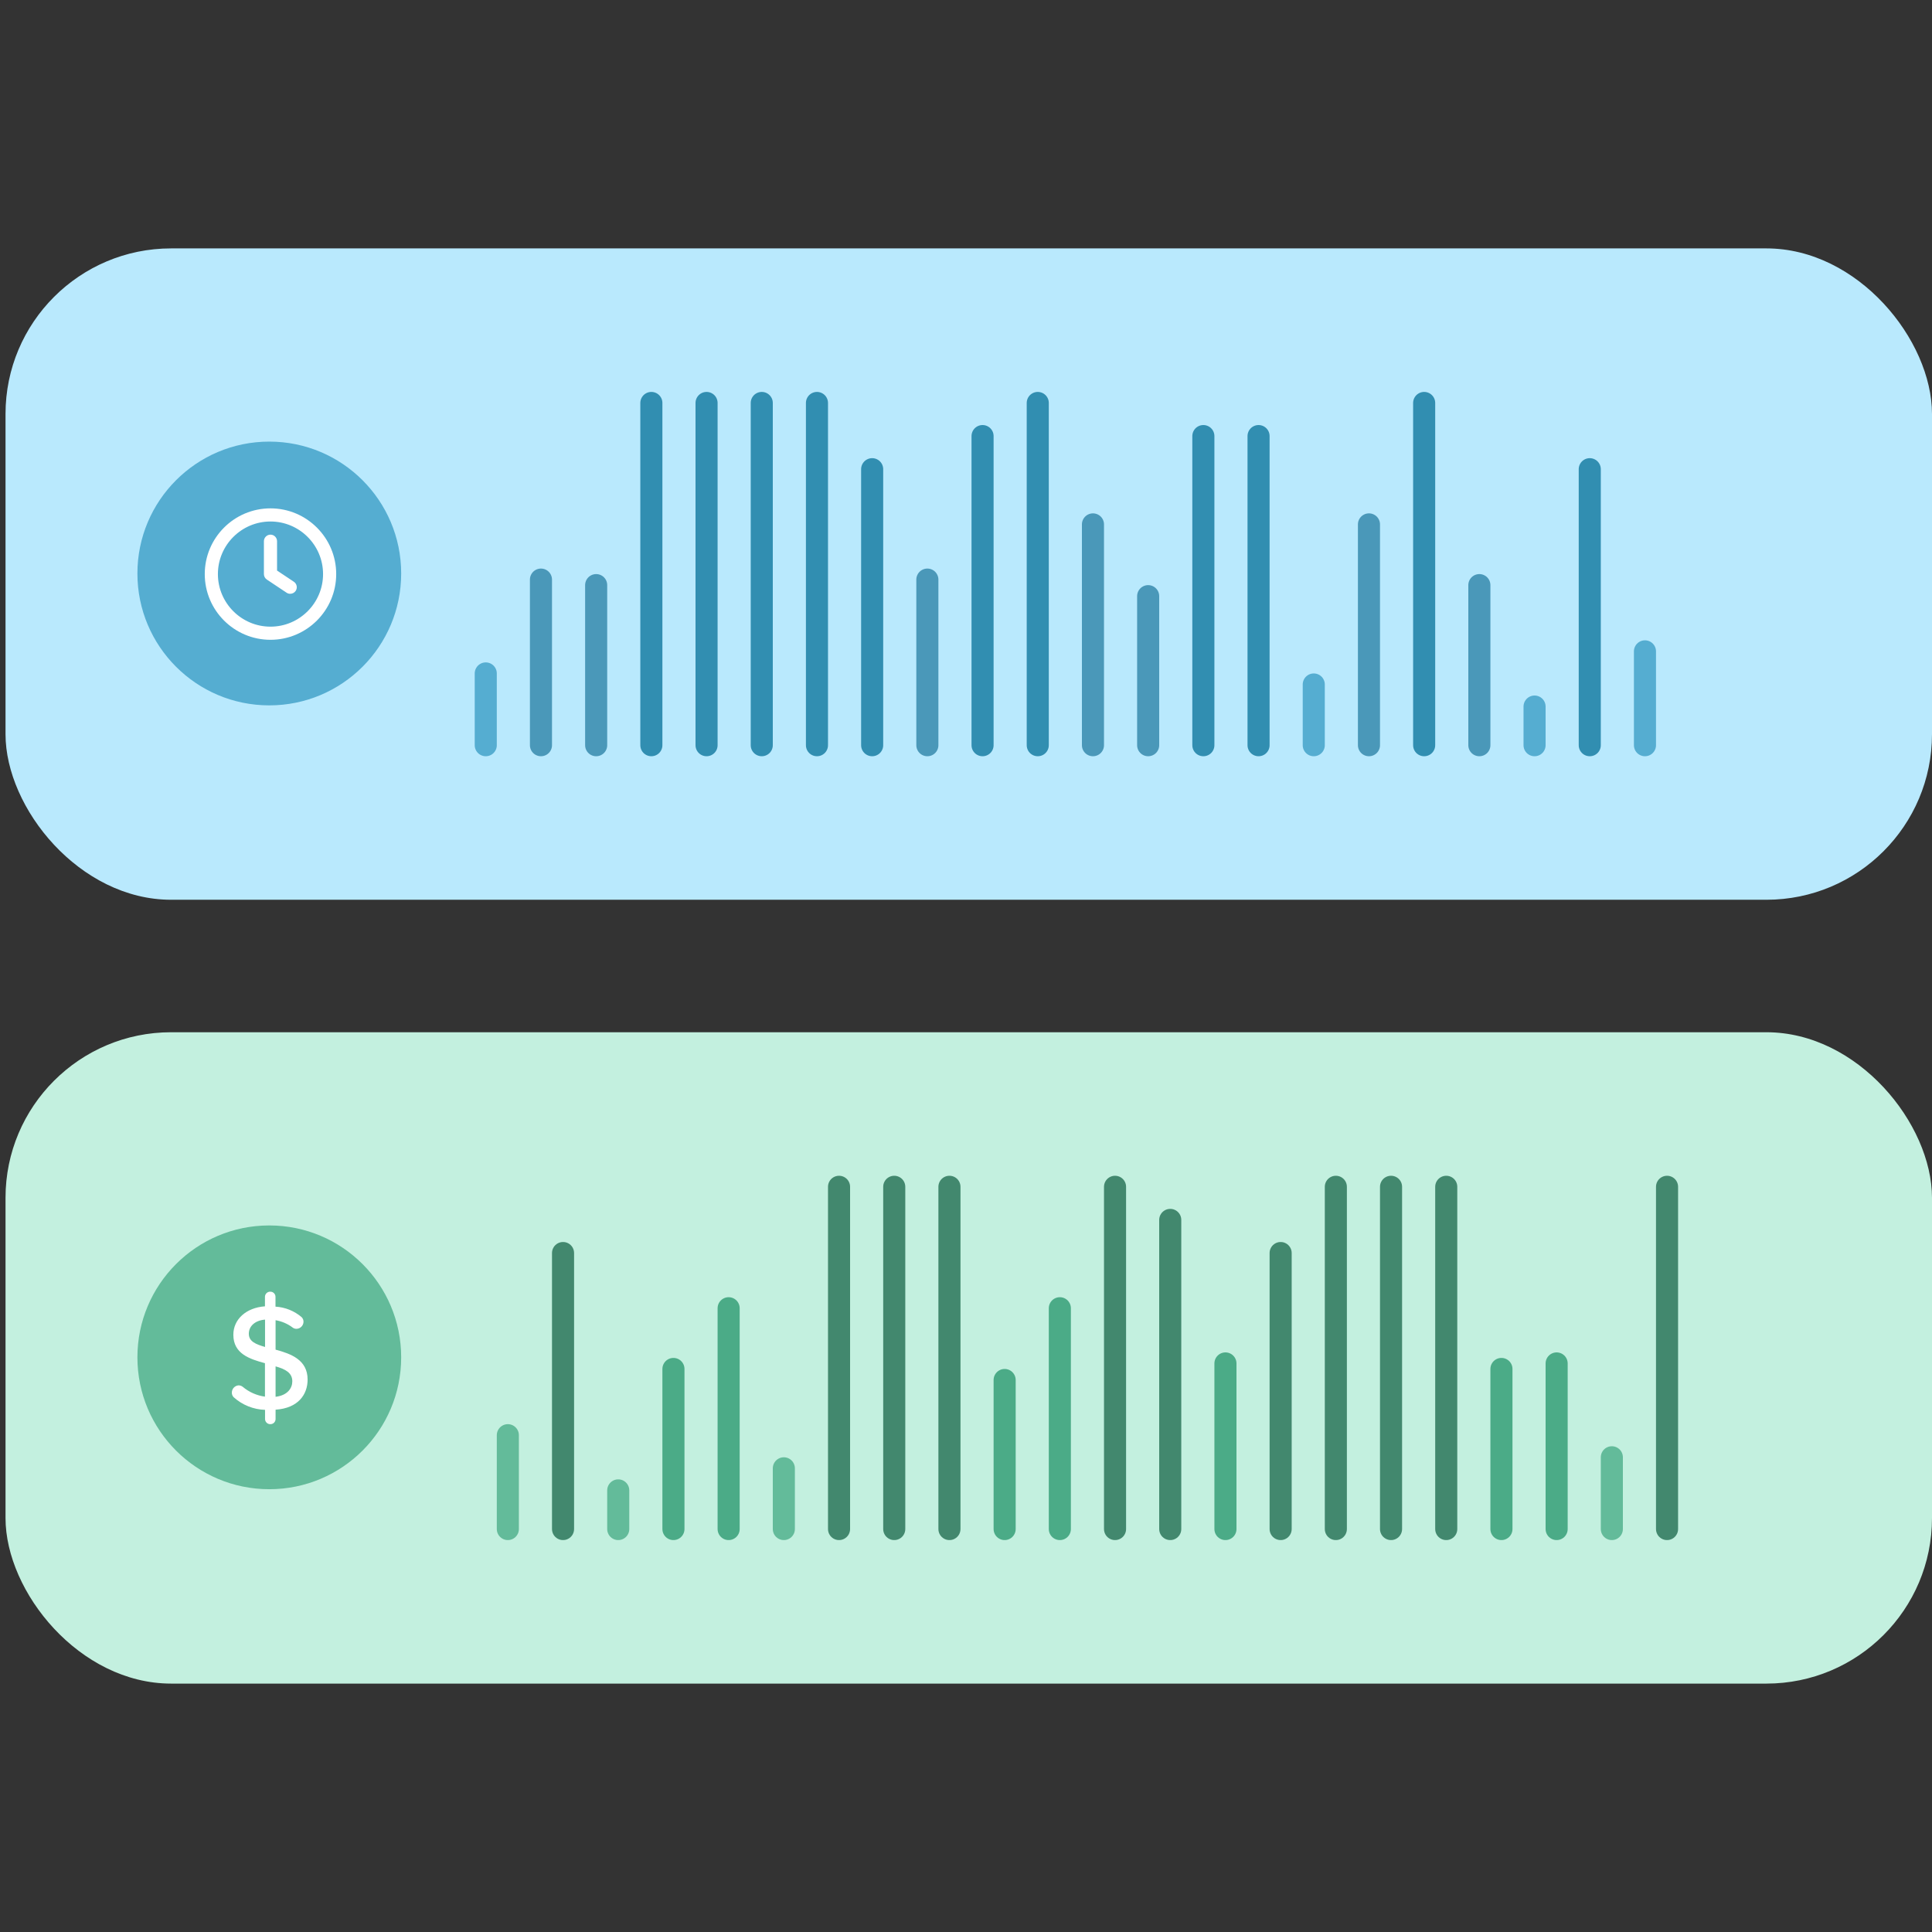 <svg width="350" height="350" viewBox="0 0 350 350" fill="none" xmlns="http://www.w3.org/2000/svg">
<rect x="0" y="0" width="350" height="350" fill="#333333" stroke="none"/>
<rect x="1" y="45" width="349" height="118" rx="30" fill="#B9E9FD"/>
<circle cx="48.785" cy="103.893" r="23.892" fill="#55ADD1"/>
<g clip-path="url(#clip0_5305_36614)">
<path d="M49 92.094C42.433 92.094 37.094 97.433 37.094 104C37.094 110.567 42.433 115.906 49 115.906C55.567 115.906 60.906 110.567 60.906 104C60.906 97.433 55.567 92.094 49 92.094ZM49 113.525C43.75 113.525 39.475 109.25 39.475 104C39.475 98.75 43.75 94.475 49 94.475C54.25 94.475 58.525 98.75 58.525 104C58.525 109.25 54.25 113.525 49 113.525Z" fill="white"/>
<path d="M50.191 103.362V98.047C50.191 97.391 49.656 96.856 49 96.856C48.344 96.856 47.81 97.391 47.81 98.047V104C47.81 104.398 48.006 104.769 48.339 104.989L51.911 107.37C52.113 107.506 52.342 107.572 52.572 107.572C52.956 107.572 53.336 107.384 53.566 107.042C53.931 106.494 53.781 105.758 53.238 105.392L50.191 103.362Z" fill="white"/>
</g>
<line x1="2" y1="-2" x2="19" y2="-2" transform="matrix(-4.37114e-08 1 1 4.37114e-08 300 116)" stroke="#55ADD1" stroke-width="4" stroke-linecap="round"/>
<line x1="2" y1="-2" x2="52" y2="-2" transform="matrix(-4.37114e-08 1 1 4.37114e-08 290 83)" stroke="#318EB1" stroke-width="4" stroke-linecap="round"/>
<line x1="2" y1="-2" x2="9" y2="-2" transform="matrix(-4.37114e-08 1 1 4.37114e-08 280 126)" stroke="#55ADD1" stroke-width="4" stroke-linecap="round"/>
<line x1="2" y1="-2" x2="31" y2="-2" transform="matrix(-4.37114e-08 1 1 4.37114e-08 270 104)" stroke="#4A98B9" stroke-width="4" stroke-linecap="round"/>
<line x1="2" y1="-2" x2="64" y2="-2" transform="matrix(4.37114e-08 1 1 -4.37114e-08 260 71)" stroke="#318EB1" stroke-width="4" stroke-linecap="round"/>
<line x1="2" y1="-2" x2="42" y2="-2" transform="matrix(-4.37114e-08 1 1 4.37114e-08 250 93)" stroke="#4A98B9" stroke-width="4" stroke-linecap="round"/>
<line x1="2" y1="-2" x2="13" y2="-2" transform="matrix(-4.37114e-08 1 1 4.37114e-08 240 122)" stroke="#55ADD1" stroke-width="4" stroke-linecap="round"/>
<line x1="2" y1="-2" x2="58" y2="-2" transform="matrix(4.80825e-08 1 1 -3.97376e-08 230 77)" stroke="#318EB1" stroke-width="4" stroke-linecap="round"/>
<line x1="2" y1="-2" x2="58" y2="-2" transform="matrix(4.80825e-08 1 1 -3.97376e-08 220 77)" stroke="#318EB1" stroke-width="4" stroke-linecap="round"/>
<line x1="2" y1="-2" x2="29" y2="-2" transform="matrix(-4.37114e-08 1 1 4.37114e-08 210 106)" stroke="#4A98B9" stroke-width="4" stroke-linecap="round"/>
<line x1="2" y1="-2" x2="42" y2="-2" transform="matrix(-4.37114e-08 1 1 4.37114e-08 200 93)" stroke="#4A98B9" stroke-width="4" stroke-linecap="round"/>
<line x1="2" y1="-2" x2="64" y2="-2" transform="matrix(4.37114e-08 1 1 -4.37114e-08 190 71)" stroke="#318EB1" stroke-width="4" stroke-linecap="round"/>
<line x1="2" y1="-2" x2="58" y2="-2" transform="matrix(-4.37114e-08 1 1 4.37114e-08 180 77)" stroke="#318EB1" stroke-width="4" stroke-linecap="round"/>
<line x1="2" y1="-2" x2="32" y2="-2" transform="matrix(-4.37114e-08 1 1 4.37114e-08 170 103)" stroke="#4A98B9" stroke-width="4" stroke-linecap="round"/>
<line x1="2" y1="-2" x2="52" y2="-2" transform="matrix(-4.37114e-08 1 1 4.37114e-08 160 83)" stroke="#318EB1" stroke-width="4" stroke-linecap="round"/>
<line x1="2" y1="-2" x2="64" y2="-2" transform="matrix(4.37114e-08 1 1 -4.37114e-08 150 71)" stroke="#318EB1" stroke-width="4" stroke-linecap="round"/>
<line x1="2" y1="-2" x2="64" y2="-2" transform="matrix(4.37114e-08 1 1 -4.37114e-08 140 71)" stroke="#318EB1" stroke-width="4" stroke-linecap="round"/>
<line x1="2" y1="-2" x2="64" y2="-2" transform="matrix(4.37114e-08 1 1 -4.37114e-08 130 71)" stroke="#318EB1" stroke-width="4" stroke-linecap="round"/>
<line x1="2" y1="-2" x2="64" y2="-2" transform="matrix(4.37114e-08 1 1 -4.37114e-08 120 71)" stroke="#318EB1" stroke-width="4" stroke-linecap="round"/>
<line x1="2" y1="-2" x2="31" y2="-2" transform="matrix(-4.37114e-08 1 1 4.37114e-08 110 104)" stroke="#4A98B9" stroke-width="4" stroke-linecap="round"/>
<line x1="2" y1="-2" x2="32" y2="-2" transform="matrix(-4.37114e-08 1 1 4.37114e-08 100 103)" stroke="#4A98B9" stroke-width="4" stroke-linecap="round"/>
<line x1="2" y1="-2" x2="15" y2="-2" transform="matrix(-4.37114e-08 1 1 4.37114e-08 90 120)" stroke="#55ADD1" stroke-width="4" stroke-linecap="round"/>
<rect x="1" y="187" width="349" height="118" rx="30" fill="#C3F0DF"/>
<circle cx="48.785" cy="245.893" r="23.892" fill="#63BB9A"/>
<path d="M49.923 244.5V239.168C51.064 239.36 52.14 239.828 53.059 240.531C53.243 240.657 53.458 240.725 53.681 240.728C54.394 240.728 54.976 240.154 54.983 239.44C54.985 239.134 54.865 238.84 54.65 238.622C53.322 237.485 51.655 236.813 49.908 236.713V234.926C49.908 234.415 49.495 234.002 48.984 234.002C48.974 234 48.963 234 48.952 234C48.434 233.993 48.007 234.406 47.999 234.926V236.653C44.591 236.895 42.273 239.001 42.273 241.804C42.273 245.243 45.197 246.197 47.999 246.955V253.015C46.521 252.816 45.127 252.203 43.985 251.242C43.77 251.071 43.503 250.975 43.227 250.969C42.529 251.018 41.991 251.603 42 252.303C41.999 252.609 42.118 252.902 42.333 253.121C43.898 254.53 45.91 255.34 48.015 255.408V257.075C48.015 257.085 48.016 257.096 48.016 257.107C48.04 257.625 48.481 258.025 48.999 257.999C49.51 257.999 49.923 257.585 49.923 257.075V255.378C54.059 255.105 55.726 252.59 55.726 249.924C55.726 246.349 52.726 245.258 49.923 244.5ZM48.015 244.016C46.363 243.531 45.076 243.031 45.076 241.622C45.076 240.213 46.242 239.198 48.015 239.062V244.016ZM49.923 253.045V247.53C51.636 248.015 52.969 248.667 52.953 250.257C52.953 251.409 52.166 252.772 49.923 253.045Z" fill="white"/>
<line x1="92" y1="260" x2="92" y2="277" stroke="#63BB9A" stroke-width="4" stroke-linecap="round"/>
<line x1="102" y1="227" x2="102" y2="277" stroke="#42886E" stroke-width="4" stroke-linecap="round"/>
<line x1="112" y1="270" x2="112" y2="277" stroke="#63BB9A" stroke-width="4" stroke-linecap="round"/>
<line x1="122" y1="248" x2="122" y2="277" stroke="#4BAB87" stroke-width="4" stroke-linecap="round"/>
<line x1="132" y1="237" x2="132" y2="277" stroke="#4BAB87" stroke-width="4" stroke-linecap="round"/>
<line x1="142" y1="266" x2="142" y2="277" stroke="#63BB9A" stroke-width="4" stroke-linecap="round"/>
<line x1="152" y1="215" x2="152" y2="277" stroke="#42886E" stroke-width="4" stroke-linecap="round"/>
<line x1="162" y1="215" x2="162" y2="277" stroke="#42886E" stroke-width="4" stroke-linecap="round"/>
<line x1="172" y1="215" x2="172" y2="277" stroke="#42886E" stroke-width="4" stroke-linecap="round"/>
<line x1="182" y1="250" x2="182" y2="277" stroke="#4BAB87" stroke-width="4" stroke-linecap="round"/>
<line x1="192" y1="237" x2="192" y2="277" stroke="#4BAB87" stroke-width="4" stroke-linecap="round"/>
<line x1="202" y1="215" x2="202" y2="277" stroke="#42886E" stroke-width="4" stroke-linecap="round"/>
<line x1="212" y1="221" x2="212" y2="277" stroke="#42886E" stroke-width="4" stroke-linecap="round"/>
<line x1="222" y1="247" x2="222" y2="277" stroke="#4BAB87" stroke-width="4" stroke-linecap="round"/>
<line x1="232" y1="227" x2="232" y2="277" stroke="#42886E" stroke-width="4" stroke-linecap="round"/>
<line x1="242" y1="215" x2="242" y2="277" stroke="#42886E" stroke-width="4" stroke-linecap="round"/>
<line x1="252" y1="215" x2="252" y2="277" stroke="#42886E" stroke-width="4" stroke-linecap="round"/>
<line x1="262" y1="215" x2="262" y2="277" stroke="#42886E" stroke-width="4" stroke-linecap="round"/>
<line x1="272" y1="248" x2="272" y2="277" stroke="#4BAB87" stroke-width="4" stroke-linecap="round"/>
<line x1="282" y1="247" x2="282" y2="277" stroke="#4BAB87" stroke-width="4" stroke-linecap="round"/>
<line x1="292" y1="264" x2="292" y2="277" stroke="#63BB9A" stroke-width="4" stroke-linecap="round"/>
<line x1="302" y1="215" x2="302" y2="277" stroke="#42886E" stroke-width="4" stroke-linecap="round"/>
<defs>
<clipPath id="clip0_5305_36614">
<rect width="24" height="24" fill="white" transform="translate(37 92)"/>
</clipPath>
</defs>
</svg>
